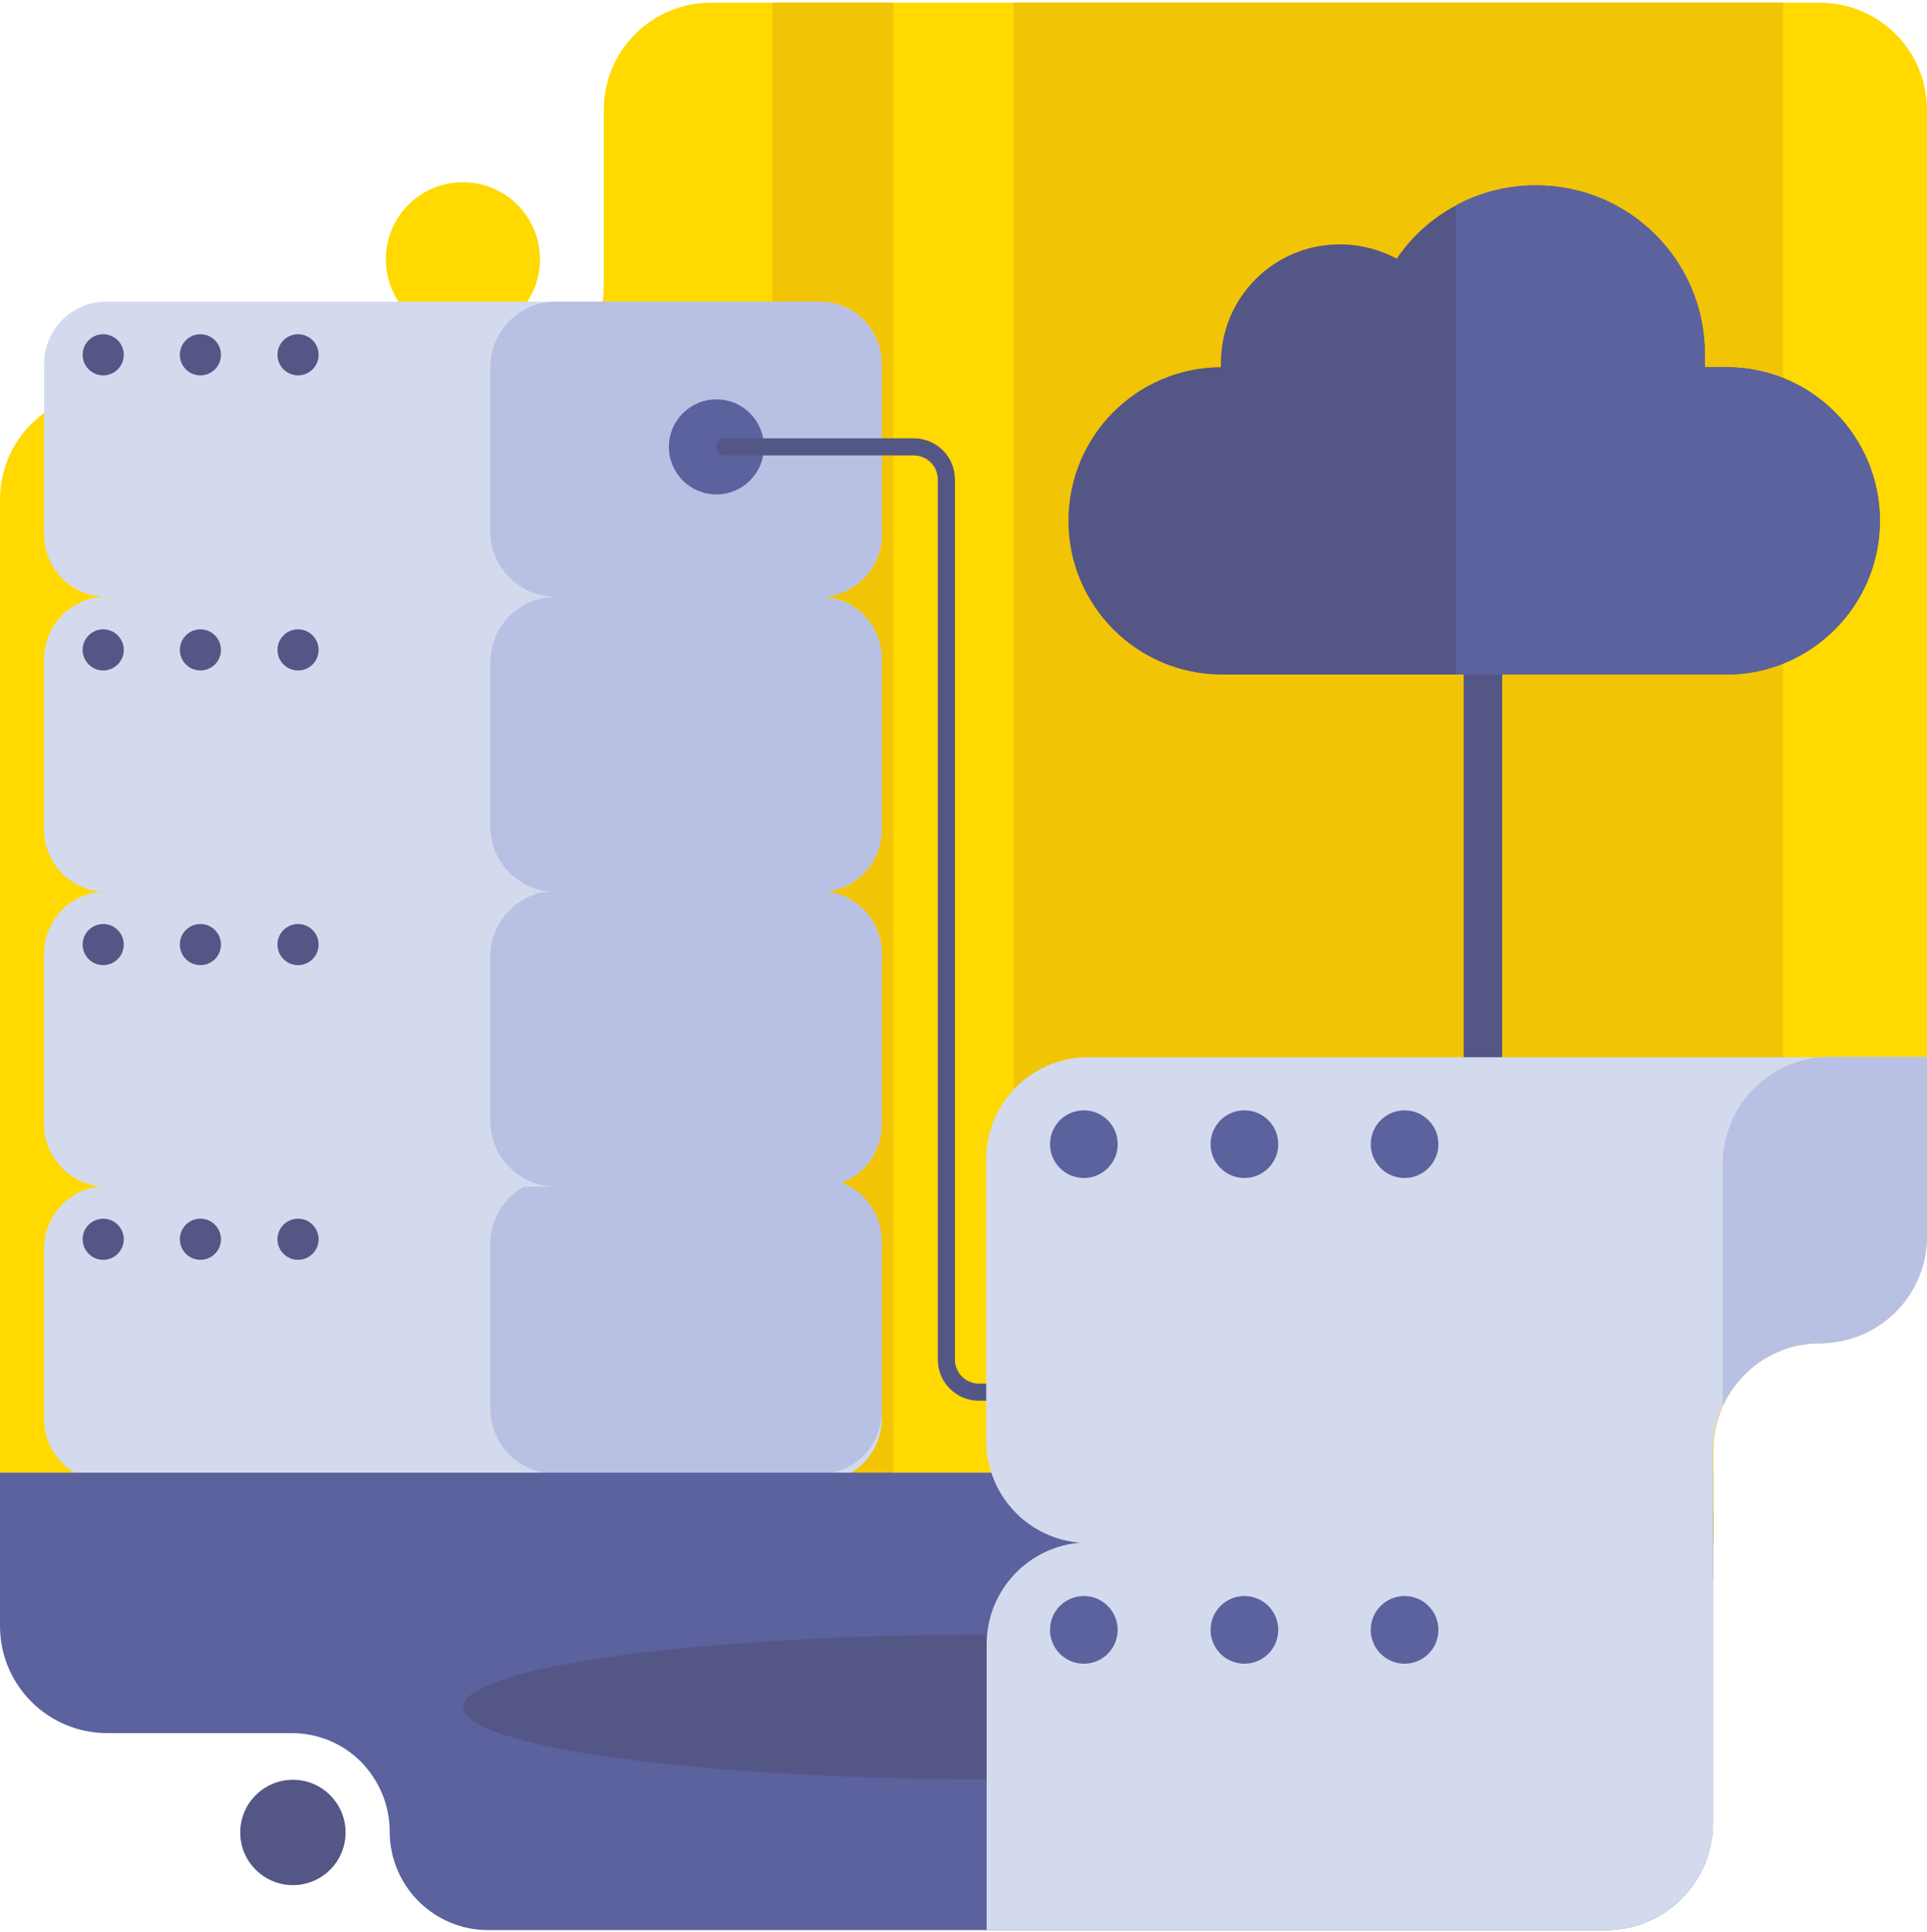<?xml version="1.0" encoding="UTF-8"?><svg id="Layer_1" xmlns="http://www.w3.org/2000/svg" xmlns:xlink="http://www.w3.org/1999/xlink" viewBox="0 0 450 451"><defs><style>.cls-1,.cls-2{fill:#545686;}.cls-3,.cls-4{fill:#5c629e;}.cls-2,.cls-5,.cls-4{fill-rule:evenodd;}.cls-6{fill:#b8c1e4;}.cls-5,.cls-7{fill:#ffd900;}.cls-8{stroke-width:9px;}.cls-8,.cls-9,.cls-10{fill:none;}.cls-8,.cls-10{stroke:#545686;stroke-linecap:round;stroke-miterlimit:10;}.cls-11{fill:#f2c406;}.cls-12{clip-path:url(#clippath);}.cls-13{fill:#d3daed;}.cls-10{stroke-width:4px;}</style><clipPath id="clippath"><rect class="cls-9" y=".639" width="450" height="450"/></clipPath></defs><g class="cls-12"><g><path class="cls-5" d="M450,25.639V288.639c0,11.8-8.2,21.7-19.2,24.3-1.9,.4-3.8,.7-5.8,.7-3,0-5.9,.5-8.6,1.5-3.4,1.3-6.5,3.2-9,5.8-1,1-1.9,2.1-2.8,3.3-.9,1.2-1.6,2.5-2.3,3.9-1.5,3.2-2.3,6.7-2.3,10.5v5.2H0V116.639c0-13.8,11.2-25,25-25H116c13.8,0,25-11.2,25-25V25.639c0-13.8,11.2-25,25-25H425c13.8,0,25,11.2,25,25Z"/><path class="cls-7" d="M108.1,78.539c9.941,0,18-8.059,18-18s-8.059-18-18-18-18,8.059-18,18,8.059,18,18,18Z"/><path class="cls-11" d="M416.401,.639V315.139c-3.4,1.3-6.5,3.2-9,5.8-4.5,4.5-7.3,10.8-7.3,17.7v22H236.701V.639h179.7Z"/><path class="cls-11" d="M208.6,.639h-28.2V361.839h28.2V.639Z"/><path class="cls-13" d="M205.901,291.439v39.9c0,8-6.5,14.5-14.5,14.5H24.801c-8,0-14.5-6.5-14.5-14.5v-39.9c0-8,6.5-14.5,14.5-14.5H191.501c8,.1,14.4,6.5,14.4,14.5Z"/><path class="cls-1" d="M24.101,294.139c2.651,0,4.8-2.149,4.8-4.8s-2.149-4.8-4.8-4.8-4.8,2.149-4.8,4.8,2.149,4.8,4.8,4.8Z"/><path class="cls-1" d="M46.8,294.139c2.651,0,4.8-2.149,4.8-4.8s-2.149-4.8-4.8-4.8-4.8,2.149-4.8,4.8,2.149,4.8,4.8,4.8Z"/><path class="cls-1" d="M69.601,294.139c2.651,0,4.8-2.149,4.8-4.8s-2.149-4.8-4.8-4.8-4.8,2.149-4.8,4.8,2.149,4.8,4.8,4.8Z"/><path class="cls-6" d="M205.9,289.739v39.9c0,8-6.5,14.5-14.5,14.5h-61.6c-8.4,0-15.3-6.8-15.3-15.3v-38.4c0-8.4,6.8-15.3,15.3-15.3h61.6c8.1,.1,14.5,6.6,14.5,14.6Z"/><path class="cls-13" d="M205.901,222.639v39.9c0,8-6.5,14.5-14.5,14.5H24.801c-8,0-14.5-6.5-14.5-14.5v-39.9c0-8,6.5-14.5,14.5-14.5H191.501c8,0,14.4,6.5,14.4,14.5Z"/><path class="cls-1" d="M24.101,225.34c2.651,0,4.8-2.149,4.8-4.8s-2.149-4.8-4.8-4.8-4.8,2.149-4.8,4.8,2.149,4.8,4.8,4.8Z"/><path class="cls-1" d="M46.8,225.34c2.651,0,4.8-2.149,4.8-4.8s-2.149-4.8-4.8-4.8-4.8,2.149-4.8,4.8,2.149,4.8,4.8,4.8Z"/><path class="cls-1" d="M69.601,225.34c2.651,0,4.8-2.149,4.8-4.8s-2.149-4.8-4.8-4.8-4.8,2.149-4.8,4.8,2.149,4.8,4.8,4.8Z"/><path class="cls-6" d="M205.9,222.639v39.9c0,8-6.5,14.5-14.5,14.5h-61.6c-8.4,0-15.3-6.8-15.3-15.3v-38.4c0-8.4,6.8-15.3,15.3-15.3h61.6c8.1,.1,14.5,6.6,14.5,14.6Z"/><path class="cls-13" d="M205.901,153.84v39.9c0,8-6.5,14.5-14.5,14.5H24.801c-8,0-14.5-6.5-14.5-14.5v-39.9c0-8,6.5-14.5,14.5-14.5H191.501c8,0,14.4,6.5,14.4,14.5Z"/><path class="cls-1" d="M24.101,156.539c2.651,0,4.8-2.149,4.8-4.8s-2.149-4.8-4.8-4.8-4.8,2.149-4.8,4.8,2.149,4.8,4.8,4.8Z"/><path class="cls-1" d="M46.8,156.539c2.651,0,4.8-2.149,4.8-4.8s-2.149-4.8-4.8-4.8-4.8,2.149-4.8,4.8,2.149,4.8,4.8,4.8Z"/><path class="cls-1" d="M69.601,156.539c2.651,0,4.8-2.149,4.8-4.8s-2.149-4.8-4.8-4.8-4.8,2.149-4.8,4.8,2.149,4.8,4.8,4.8Z"/><path class="cls-6" d="M205.9,153.84v39.9c0,8-6.5,14.5-14.5,14.5h-61.6c-8.4,0-15.3-6.8-15.3-15.3v-38.3c0-8.4,6.8-15.3,15.3-15.3h61.6c8.1,0,14.5,6.5,14.5,14.5Z"/><path class="cls-13" d="M205.901,84.939v39.9c0,8-6.5,14.5-14.5,14.5H24.801c-8,0-14.5-6.5-14.5-14.5v-39.9c0-8,6.5-14.5,14.5-14.5H191.501c8,0,14.4,6.5,14.4,14.5Z"/><path class="cls-1" d="M24.101,87.639c2.651,0,4.8-2.149,4.8-4.8s-2.149-4.8-4.8-4.8-4.8,2.149-4.8,4.8,2.149,4.8,4.8,4.8Z"/><path class="cls-1" d="M46.8,87.639c2.651,0,4.8-2.149,4.8-4.8s-2.149-4.8-4.8-4.8-4.8,2.149-4.8,4.8,2.149,4.8,4.8,4.8Z"/><path class="cls-1" d="M69.601,87.639c2.651,0,4.8-2.149,4.8-4.8s-2.149-4.8-4.8-4.8-4.8,2.149-4.8,4.8,2.149,4.8,4.8,4.8Z"/><path class="cls-6" d="M205.9,84.939v39.9c0,8-6.5,14.5-14.5,14.5h-61.6c-8.4,0-15.3-6.8-15.3-15.3v-38.3c0-8.4,6.8-15.3,15.3-15.3h61.6c8.1,0,14.5,6.5,14.5,14.5Z"/><path class="cls-3" d="M400,343.838v81.8c0,13.8-11.2,25-25,25H114c-12.7,0-23-10.3-23-23,0-6.4-2.6-12.1-6.7-16.3-4.2-4.2-9.9-6.7-16.3-6.7H25c-13.8,0-25-11.2-25-25v-35.8H400Z"/><path class="cls-1" d="M399.999,352.639v16c-10.9,1-24,1.6-38,1.6-38.3,0-69.3-4.3-69.3-9.5,0-5.3,31-9.5,69.3-9.5,14-.1,27.1,.5,38,1.4Z"/><path class="cls-1" d="M231.399,415.439c68.042,0,123.2-7.567,123.2-16.9,0-9.334-55.158-16.9-123.2-16.9s-123.2,7.566-123.2,16.9c0,9.333,55.159,16.9,123.2,16.9Z"/><path class="cls-1" d="M68.4,440.139c6.793,0,12.3-5.507,12.3-12.3s-5.507-12.3-12.3-12.3-12.3,5.507-12.3,12.3,5.507,12.3,12.3,12.3Z"/><path class="cls-3" d="M167.299,115.438c6.131,0,11.1-4.969,11.1-11.1,0-6.13-4.969-11.1-11.1-11.1-6.13,0-11.1,4.97-11.1,11.1,0,6.131,4.97,11.1,11.1,11.1Z"/><path class="cls-10" d="M169.301,104.338h44.1c4.2,0,7.6,3.4,7.6,7.6v205.5c0,4.2,3.4,7.6,7.6,7.6h64"/><path class="cls-8" d="M292.6,325.038h53.7V149.738"/><path class="cls-13" d="M254.2,360.139h145.8v65.5c0,13.8-11.2,25-25,25H230.4v-66.7c0-12.7,9.9-23.1,22.5-23.8h1.3Z"/><path class="cls-3" d="M253.101,388.439c4.363,0,7.9-3.537,7.9-7.9s-3.537-7.9-7.9-7.9-7.9,3.537-7.9,7.9,3.537,7.9,7.9,7.9Z"/><path class="cls-3" d="M290.601,388.439c4.363,0,7.9-3.537,7.9-7.9s-3.537-7.9-7.9-7.9-7.9,3.537-7.9,7.9,3.537,7.9,7.9,7.9Z"/><path class="cls-3" d="M328.002,388.439c4.363,0,7.9-3.537,7.9-7.9s-3.537-7.9-7.9-7.9-7.9,3.537-7.9,7.9,3.537,7.9,7.9,7.9Z"/><path class="cls-13" d="M450.001,246.738v41.9c0,11.8-8.2,21.7-19.2,24.3-1.9,.4-3.8,.7-5.8,.7-3,0-5.9,.5-8.6,1.5-3.4,1.3-6.5,3.2-9,5.8-1,1-1.9,2.1-2.8,3.3-.9,1.2-1.6,2.5-2.3,3.9-1.5,3.2-2.3,6.7-2.3,10.5v21.6H252.801c-10-.6-18.3-7.2-21.3-16.4-.8-2.3-1.2-4.8-1.2-7.4v-65.8c0-13.2,10.7-23.8,23.8-23.8h195.9v-.1Z"/><path class="cls-3" d="M253.101,275.038c4.363,0,7.9-3.537,7.9-7.9s-3.537-7.9-7.9-7.9-7.9,3.537-7.9,7.9,3.537,7.9,7.9,7.9Z"/><path class="cls-3" d="M290.601,275.038c4.363,0,7.9-3.537,7.9-7.9s-3.537-7.9-7.9-7.9-7.9,3.537-7.9,7.9,3.537,7.9,7.9,7.9Z"/><path class="cls-3" d="M328.002,275.038c4.363,0,7.9-3.537,7.9-7.9s-3.537-7.9-7.9-7.9-7.9,3.537-7.9,7.9,3.537,7.9,7.9,7.9Z"/><path class="cls-6" d="M450.001,246.738v41.9c0,11.8-8.2,21.7-19.2,24.3-1.9,.4-3.8,.7-5.8,.7-3,0-5.9,.5-8.6,1.5-3.4,1.3-6.5,3.2-9,5.8-1,1-1.9,2.1-2.8,3.3-.9,1.2-1.6,2.5-2.3,3.9v-56.3c0-13.9,11.2-25.1,25.1-25.1h22.6Z"/><path class="cls-2" d="M439,121.613c0,19.791-16.092,35.883-35.883,35.883h-117.731c-19.792,0-35.884-16.092-35.884-35.883,0-19.792,15.907-35.791,35.606-35.884v-.925c0-15.352,12.393-27.745,27.745-27.745,4.809,0,9.341,1.202,13.318,3.329,3.514-5.179,8.231-9.433,13.78-12.393,5.549-3.052,11.93-4.717,18.774-4.717,21.733,0,39.398,17.572,39.398,39.398v3.052h5.086c19.699,0,35.791,16,35.791,35.884Z"/><path class="cls-4" d="M439.001,121.613c0,19.791-16.092,35.883-35.884,35.883h-63.166V47.996c5.549-3.052,11.931-4.717,18.774-4.717,21.734,0,39.398,17.572,39.398,39.398v3.052h5.087c19.699,0,35.791,16,35.791,35.884Z"/></g></g></svg>